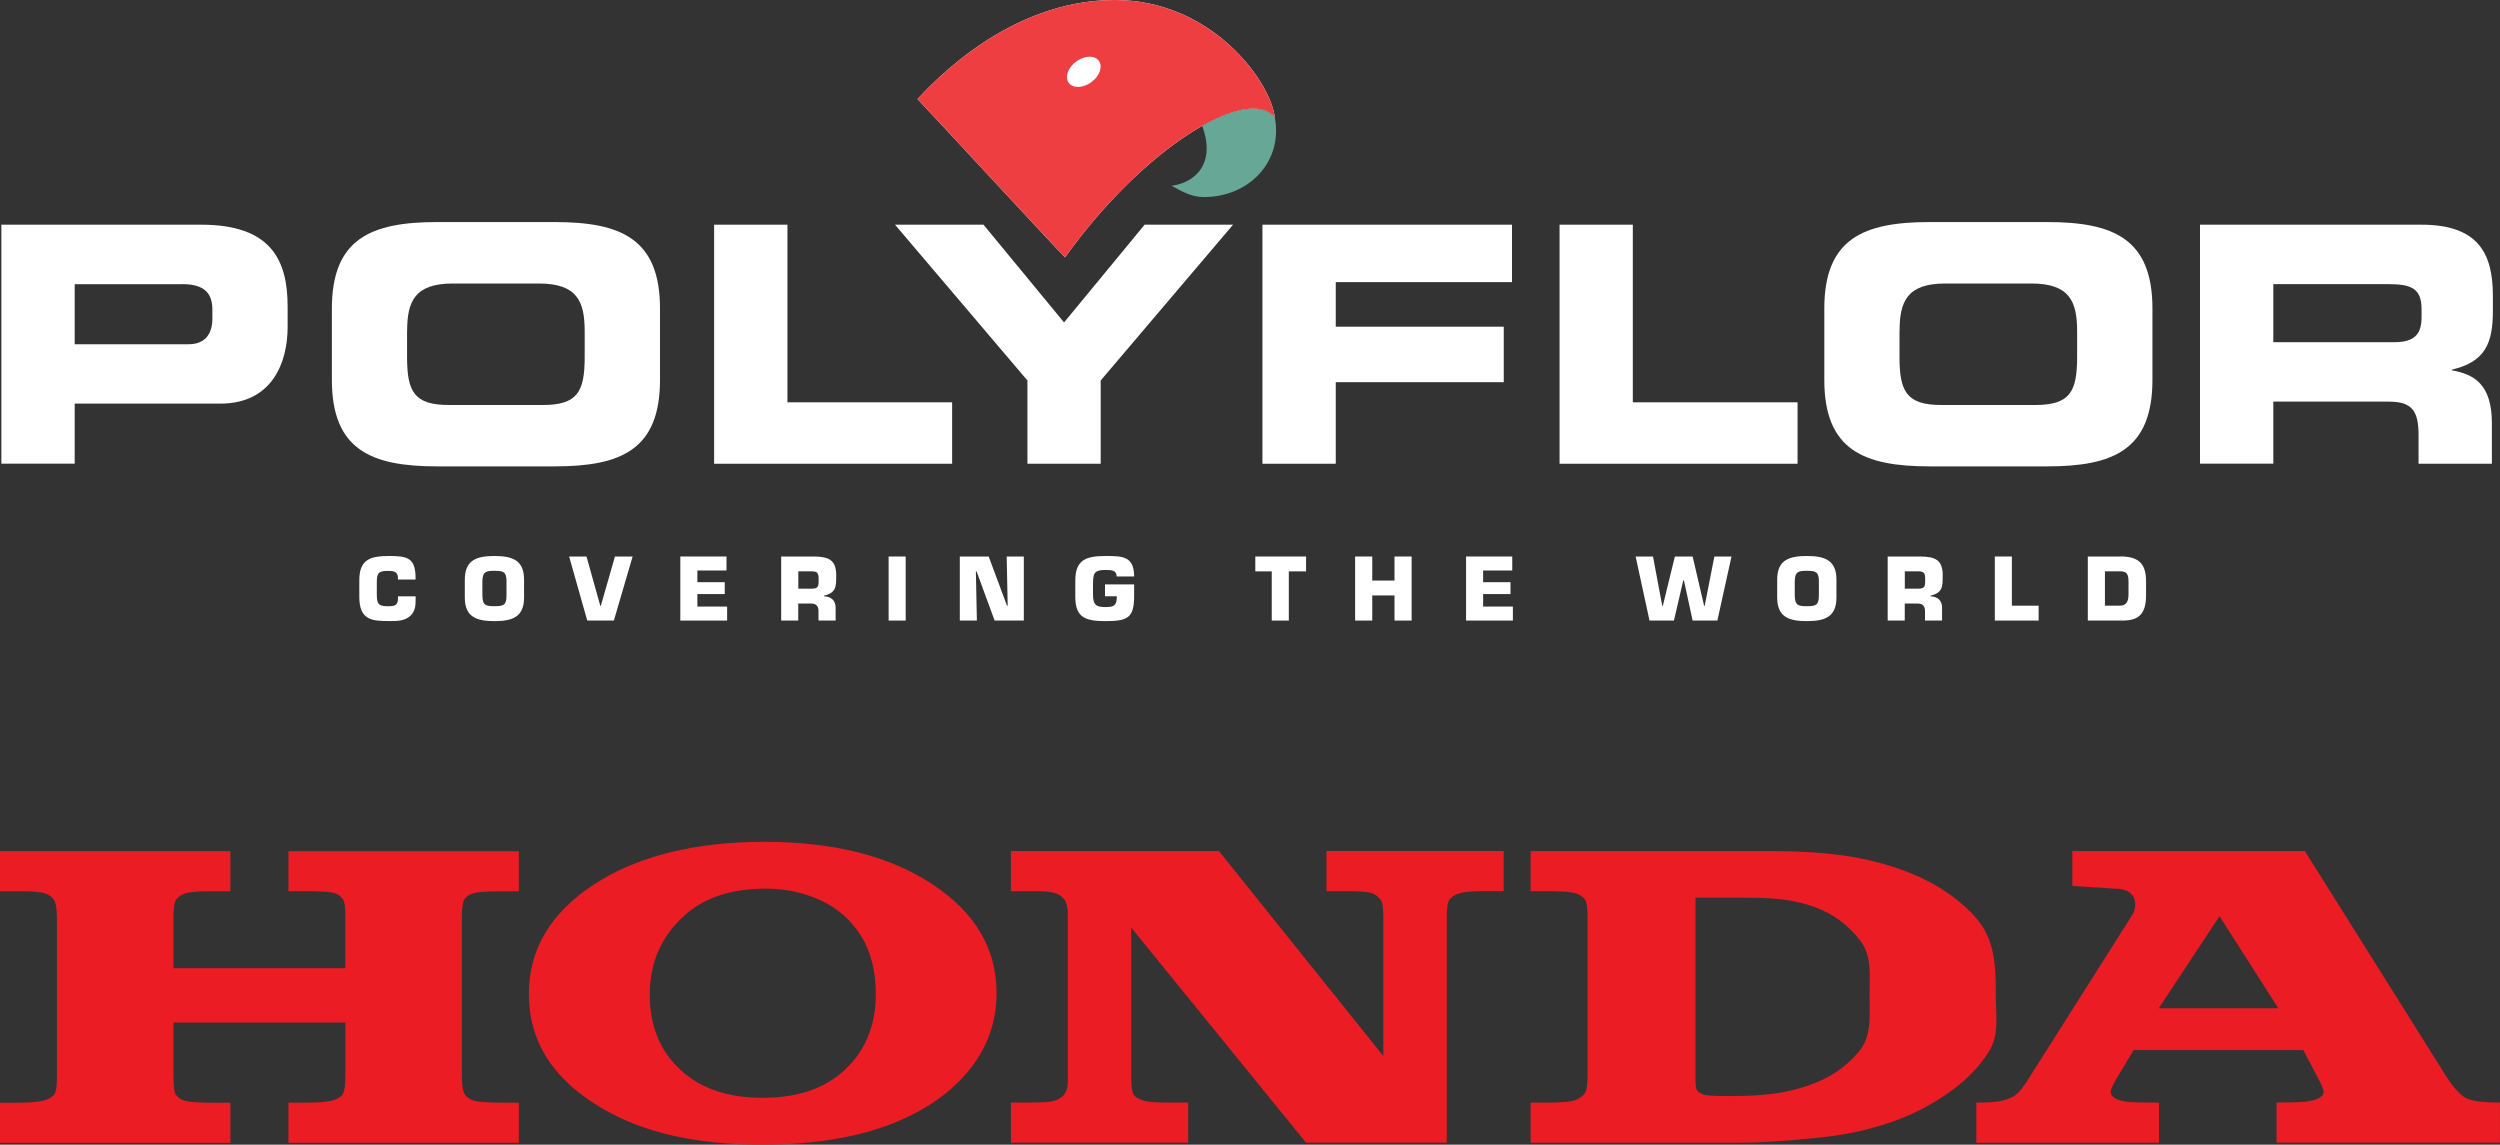 <svg xmlns="http://www.w3.org/2000/svg" id="a" data-name="Layer 1" viewBox="0 0 400 183.15"><rect x="0" y="0" width="400" height="183.15" fill="#333333" stroke="none"/><defs><style>      .b {        fill: #ef3e42;      }      .c {        fill: #66a796;      }      .d {        fill: #fff;      }      .e {        fill: #ec1c24;      }    </style></defs><path class="e" d="M149.18,141.48c-6.85-4.52-15.8-6.79-26.87-6.79s-20.32,2.27-27.27,6.82c-6.95,4.54-10.42,10.39-10.42,17.53,0,7.68,3.96,13.81,11.9,18.4,6.56,3.81,14.99,5.71,25.29,5.71,7.8,0,14.45-1,19.97-3.01,5.51-2,9.84-4.85,12.97-8.55,3.13-3.69,4.7-7.92,4.7-12.69,0-7.1-3.42-12.91-10.27-17.43ZM134.58,171.7c-3.14,2.64-7.32,3.95-12.56,3.95s-9.39-1.32-12.56-3.95c-3.67-3.08-5.5-7.27-5.5-12.56s1.97-9.61,5.9-12.97c3.14-2.66,7.35-3.99,12.66-3.99,3.17,0,6.1.63,8.8,1.88,2.7,1.25,4.84,3.14,6.43,5.66,1.58,2.52,2.38,5.64,2.38,9.35,0,5.27-1.85,9.48-5.55,12.63ZM46.14,142.59h2.84c2.32,0,3.82.1,4.5.3.68.2,1.16.57,1.45,1.1.21.38.32,1.1.32,2.18v8.74h-27.5v-8.13c0-1.45.14-2.39.43-2.83.29-.43.77-.77,1.45-1,.68-.23,1.96-.35,3.83-.35h3.4v-6.42H0v6.42h3.38c1.89,0,3.16.11,3.82.34.65.22,1.14.58,1.45,1.06.31.48.46,1.51.46,3.1v25.41c0,1.36-.15,2.25-.46,2.65-.31.4-.88.72-1.72.94-.84.22-2.31.34-4.42.34H0v6.42h36.86v-6.42h-2.53c-2.3,0-3.83-.09-4.58-.27-.75-.18-1.31-.55-1.67-1.11-.22-.38-.32-1.36-.32-2.93v-8.53h27.5v8.53c0,1.57-.15,2.57-.46,2.99-.3.43-.86.75-1.66.97-.8.22-2.33.34-4.58.34h-2.41v6.42h36.86v-6.42h-2.17c-2.53,0-4.15-.09-4.85-.28-.7-.19-1.23-.52-1.57-.97-.34-.46-.52-1.47-.52-3.03v-25.35c0-1.54.14-2.52.41-2.93.27-.41.75-.73,1.44-.94.69-.21,2.08-.32,4.17-.32h3.09v-6.42h-36.86v6.42ZM394.68,175.75c-.95-.44-2.04-1.61-3.27-3.51l-22.63-36.07h-37.21v5.58l6.82.44c2.83-.03,3.78,1.73,2.97,3.89l-17.02,26.88c-.69,1.09-1.31,1.84-1.87,2.25-.56.4-1.27.71-2.14.91-.87.2-2.24.3-4.12.3v6.42h29.23v-6.42c-2.78,0-4.48-.04-5.09-.13-.94-.13-1.61-.34-2.03-.63-.42-.29-.62-.61-.62-.97,0-.31.29-.97.86-1.97l2.82-4.71h27.15l2.22,4.24c.69,1.25,1.03,2.07,1.03,2.47,0,.47-.4.86-1.19,1.18-.79.32-2.18.48-4.17.48l-2.17.03v6.42h35.74v-6.42c-2.59,0-4.36-.22-5.32-.66ZM345.4,161.32l9.72-14.73,9.41,14.73h-19.13ZM212.22,142.59h3.69c1.77,0,2.96.11,3.58.32.62.21,1.1.59,1.46,1.12.25.36.38,1.25.38,2.68v22.25l-26.3-32.79h-33.28v6.42h4.04c1.44,0,2.46.11,3.07.32.61.21,1.1.56,1.45,1.04.36.48.54,1.24.54,2.26v26.82c0,.94-.2,1.64-.59,2.11-.4.47-.93.8-1.59.99-.66.19-1.89.28-3.69.28h-3.23v6.42h28.36v-6.42h-3.61c-1.72,0-2.94-.11-3.64-.34-.7-.22-1.19-.53-1.46-.9-.27-.38-.4-1.26-.4-2.65v-24.1l27.97,34.41h22.51v-36.13c0-1.41.14-2.32.43-2.75.29-.42.8-.76,1.54-1,.74-.25,1.97-.37,3.69-.37h3.45v-6.42h-28.36v6.42ZM319.33,159.08c0-4.84-.2-8.99-3.36-12.44-3.16-3.46-7.4-6.07-12.72-7.83-5.31-1.76-11.09-2.64-20.09-2.64h-38.26v6.42h2.62c2.29,0,3.79.11,4.5.32.71.21,1.22.53,1.53.94.31.41.46,1.33.46,2.76v25.55c0,1.43-.15,2.36-.44,2.78-.44.54-1,.92-1.69,1.14-.69.22-2.14.34-4.36.34h-2.62v6.42h33.54c3.04,0,7.07-.26,12.12-.77,5.04-.51,7.55-1.17,10.3-1.97,3.65-1.07,7.07-2.67,10.25-4.8,3.18-2.13,5.58-4.52,7.19-7.18,1.61-2.65,1.02-5.66,1.02-9.03ZM297.43,168.25c-2.06,2.49-4.75,4.3-8.09,5.43-3.34,1.13-6.57,1.69-12.49,1.69-2.13,0-3.47-.06-4.03-.18-.56-.12-.98-.35-1.27-.69-.18-.22-.27-.83-.27-1.81v-29.06h8.33c5.3,0,7.99.52,10.84,1.54,2.85,1.03,5.24,2.8,7.17,5.31,1.93,2.51,1.51,5.47,1.51,8.86s.36,6.41-1.7,8.9Z"></path><g><path class="d" d="M170.4,41.17c-1.93-1.93-20.5-22.06-23.6-25.32,2.49-2.64,14.62-15.85,31.54-15.85,15.58,0,24.92,13.03,25.63,18.75-4.41-5.15-20.89,4.72-33.56,22.42Z"></path><g><path class="d" d="M63.68,95.71c0,1.2-.55,1.29-1.68,1.29-1.64,0-1.71-.59-1.71-2.12v-1.6c0-1.46.15-1.94,1.71-1.94.93,0,1.57.07,1.67.98v.4h2.82v-.4c-.05-3.07-1.36-3.36-4.18-3.36-3.01,0-4.82.49-4.82,3.88v2.65c0,3.75,2.03,3.88,4.82,3.88,1.19,0,2.32.01,3.25-.75.93-.78.94-1.79.94-2.91v-.3h-2.82v.3Z"></path><path class="d" d="M79.11,88.96c-2.78,0-4.74.6-4.74,3.76v2.9c0,3.16,1.97,3.76,4.74,3.76s4.74-.6,4.74-3.76v-2.9c0-3.16-1.97-3.76-4.74-3.76ZM81.04,95.31c0,1.53-.51,1.68-1.93,1.68s-1.89-.15-1.93-1.68v-2.31c.04-1.52.51-1.67,1.93-1.67s1.93.15,1.93,1.67v2.31Z"></path><polygon class="d" points="96.13 96.94 96.05 96.94 93.84 89.04 91.06 89.04 93.96 99.29 98.22 99.29 101.22 89.04 98.39 89.04 96.13 96.94"></polygon><polygon class="d" points="111.58 95.05 115.96 95.05 115.96 93.15 111.58 93.15 111.58 91.28 116.24 91.28 116.24 89.04 108.85 89.04 108.85 99.29 116.34 99.29 116.34 97.05 111.58 97.05 111.58 95.05"></polygon><path class="d" d="M133.8,92.14c0-2.56-1.16-3.06-3.53-3.1h-5.28v10.25h2.73v-2.72h2.12c.82,0,1.15.52,1.12,1.29v1.43h2.74v-2.06c0-1.16-.72-1.78-1.85-1.82v-.11c1.94-.45,1.94-1.45,1.94-3.16ZM129.85,94.19h-2.12v-2.78h2.12c.9,0,1.13.26,1.13,1.18,0,1.16.04,1.6-1.13,1.6Z"></path><rect class="d" x="142.18" y="89.04" width="2.73" height="10.25"></rect><polygon class="d" points="161.23 96.91 161.12 96.91 158.19 89.04 153.57 89.04 153.57 99.29 156.3 99.29 156.14 91.42 156.25 91.42 159.14 99.29 163.81 99.29 163.81 89.04 161.07 89.04 161.23 96.91"></polygon><path class="d" d="M176.92,91.2c.82,0,1.71-.02,1.76,1.03h2.78c0-3.25-1.89-3.27-4.54-3.27-3.01,0-4.87.51-4.87,3.9v2.65c0,3.32,1.64,3.87,4.87,3.87,3.66,0,4.54-.63,4.54-4.09v-1.79h-4.66v1.9h1.89c0,1.42-.37,1.73-1.76,1.73s-2.05-.19-2.05-2.01v-1.67c.03-1.65.08-2.26,2.05-2.26Z"></path><polygon class="d" points="200.85 91.42 203.48 91.42 203.48 99.29 206.21 99.29 206.21 91.42 208.97 91.42 208.97 89.04 200.85 89.04 200.85 91.42"></polygon><polygon class="d" points="223.12 92.89 219.56 92.89 219.56 89.04 216.82 89.04 216.82 99.29 219.56 99.29 219.56 95.27 223.12 95.27 223.12 99.29 225.86 99.29 225.86 89.04 223.12 89.04 223.12 92.89"></polygon><polygon class="d" points="237.3 95.05 241.68 95.05 241.68 93.15 237.3 93.15 237.3 91.28 241.96 91.28 241.96 89.04 234.57 89.04 234.57 99.29 242.06 99.29 242.06 97.05 237.3 97.05 237.3 95.05"></polygon><polygon class="d" points="272.75 96.94 272.66 96.94 270.82 89.04 267.98 89.04 266.05 96.94 265.96 96.94 264.48 89.04 261.7 89.04 263.92 99.29 267.83 99.29 269.32 92.87 269.43 92.87 270.82 99.29 274.78 99.29 277.04 89.04 274.3 89.04 272.75 96.94"></polygon><path class="d" d="M289.09,88.96c-2.77,0-4.74.6-4.74,3.76v2.9c0,3.16,1.97,3.76,4.74,3.76s4.74-.6,4.74-3.76v-2.9c0-3.16-1.97-3.76-4.74-3.76ZM291.02,95.31c0,1.53-.51,1.68-1.93,1.68s-1.89-.15-1.93-1.68v-2.31c.04-1.52.51-1.67,1.93-1.67s1.93.15,1.93,1.67v2.31Z"></path><path class="d" d="M310.84,92.14c0-2.56-1.16-3.06-3.53-3.1h-5.28v10.25h2.73v-2.72h2.12c.82,0,1.15.52,1.12,1.29v1.43h2.73v-2.06c0-1.16-.72-1.78-1.84-1.82v-.11c1.94-.45,1.94-1.45,1.94-3.16ZM306.89,94.19h-2.12v-2.78h2.12c.9,0,1.14.26,1.14,1.18,0,1.16.04,1.6-1.14,1.6Z"></path><polygon class="d" points="321.9 89.04 319.17 89.04 319.17 99.29 326.18 99.29 326.18 96.91 321.9 96.91 321.9 89.04"></polygon><path class="d" d="M339.24,89.04h-5.19v10.25h5.56c2.86,0,3.76-1.33,3.76-4.13v-2.15c0-2.91-1.27-3.98-4.13-3.98ZM340.56,95.16c0,1.08-.37,1.75-1.38,1.75h-2.39v-5.5h2.39c.96,0,1.38.27,1.38,1.6v2.15Z"></path></g><path class="b" d="M170.4,41.17c-1.93-1.93-20.5-22.06-23.6-25.32,2.49-2.64,14.62-15.85,31.54-15.85,15.58,0,24.92,13.03,25.63,18.75-4.41-5.15-20.89,4.72-33.56,22.42Z"></path><path class="c" d="M203.96,18.81s-.02-.06-.03-.1c-1.97-2.24-6.29-1.55-11.58,1.43,2.27,6.15-1.26,9.14-4.92,9.58,1.63.87,3.15,1.81,5.18,1.81,7.29,0,12.7-5.74,11.36-12.73Z"></path><g><path class="d" d="M32.18,35.95H.22v38.24h11.73v-9.61h23.29c8.29,0,10.78-6.55,10.78-12.25v-3.28c0-7.5-2.69-13.1-13.84-13.1ZM29.17,45.46c3.54,0,4.81,1.48,4.81,4.07v1.48c0,2.27-1.06,4.07-3.8,4.07H11.95v-9.61h17.22Z"></path><path class="d" d="M88.75,35.53h-18.8c-10.57,0-16.85,2.64-16.85,13.84v11.41c0,11.2,6.29,13.84,16.85,13.84h18.8c10.57,0,16.85-2.64,16.85-13.84v-11.41c0-11.2-6.29-13.84-16.85-13.84ZM65.14,53.02c0-4.75,1.16-7.66,7.34-7.66h13.73c6.18,0,7.34,2.91,7.34,7.66v4.12c0,5.55-1.16,7.66-6.71,7.66h-15c-5.55,0-6.71-2.11-6.71-7.66v-4.12Z"></path><polygon class="d" points="125.99 35.95 114.26 35.95 114.26 74.2 152.34 74.2 152.34 64.37 125.99 64.37 125.99 35.95"></polygon><polygon class="d" points="170.25 51.59 157.36 35.95 143.2 35.95 164.39 60.88 164.39 74.2 176.11 74.2 176.11 60.88 197.29 35.95 183.14 35.95 170.25 51.59"></polygon><polygon class="d" points="201.99 74.2 213.72 74.2 213.72 61.15 240.6 61.15 240.6 52.27 213.72 52.27 213.72 45.14 241.92 45.14 241.92 35.95 201.99 35.95 201.99 74.2"></polygon><polygon class="d" points="261.25 35.95 249.53 35.95 249.53 74.2 287.61 74.2 287.61 64.37 261.25 64.37 261.25 35.95"></polygon><path class="d" d="M327.54,35.53h-18.8c-10.57,0-16.85,2.64-16.85,13.84v11.41c0,11.2,6.29,13.84,16.85,13.84h18.8c10.57,0,16.85-2.64,16.85-13.84v-11.41c0-11.2-6.28-13.84-16.85-13.84ZM303.93,53.02c0-4.75,1.16-7.66,7.34-7.66h13.73c6.18,0,7.34,2.91,7.34,7.66v4.12c0,5.55-1.16,7.66-6.71,7.66h-15c-5.54,0-6.71-2.11-6.71-7.66v-4.12Z"></path><path class="d" d="M387.39,35.95h-35.39v38.24h11.73v-9.93h18.43c3.64,0,4.81,1.32,4.81,5.34v4.6h11.73v-6.5c0-6.28-2.91-7.82-6.39-8.45v-.11c5.38-1.27,6.55-4.28,6.55-9.4v-2.43c0-6.87-2.43-11.36-11.46-11.36ZM363.73,45.46h18.33c3.7,0,5.39.64,5.39,4.01v1.27c0,2.75-1.16,4.01-4.33,4.01h-19.39v-9.3Z"></path></g></g><path class="d" d="M174.62,13.14c1.33-.98,1.86-2.51,1.19-3.42-.67-.91-2.29-.85-3.62.12-1.33.98-1.86,2.51-1.19,3.42.67.91,2.3.86,3.62-.12Z"></path></svg>